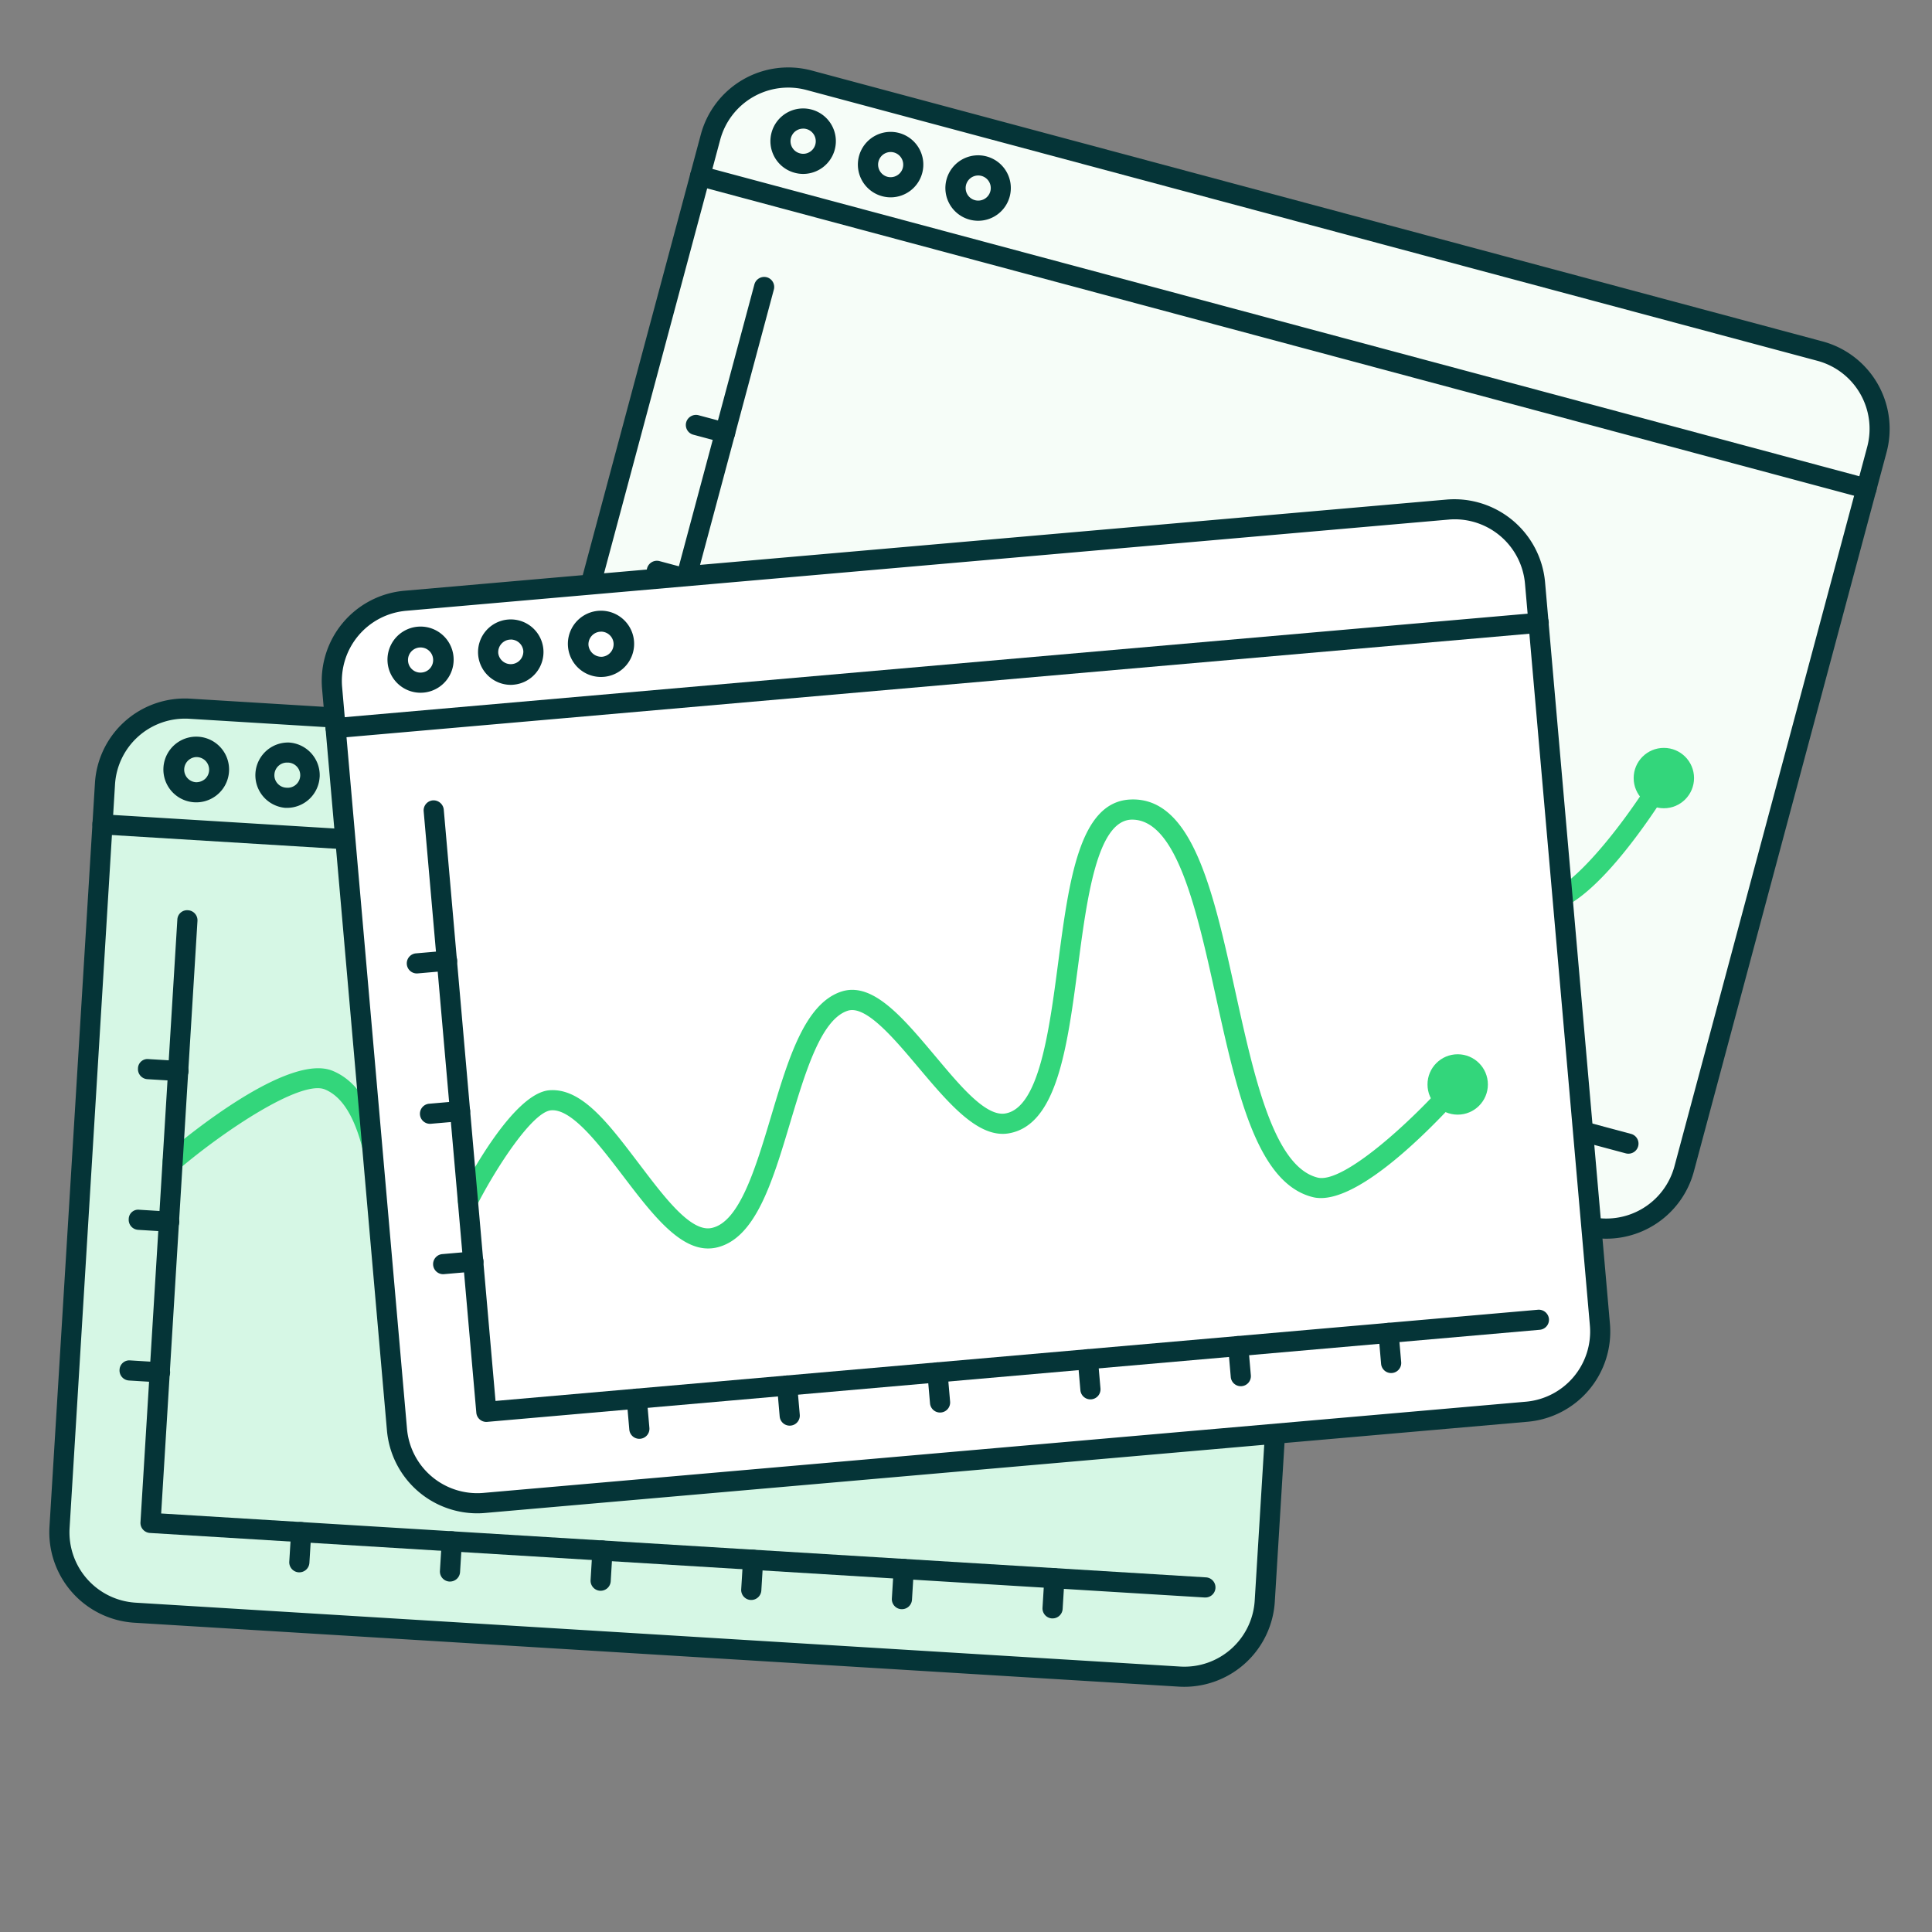 <svg xmlns="http://www.w3.org/2000/svg" width="48" height="48" viewBox="0 0 48 48"><rect x="0" y="0" width="48" height="48" fill="#808080" stroke="none"/><defs><style>.bcc1e48e-8475-4427-91b0-cae9cf2f4c74{fill:#d6f7e5;}.e9b94e13-5e5a-4df8-b226-e49c04f0c7e3{fill:#053437;}.a35093c5-2cea-42d0-b085-c1b4121a2ea3{fill:#553bf2;}.a675dbd1-12b9-4fab-aed2-8a54ea319b0a{fill:#33d67b;}.ae002c9f-95ed-4df2-8c80-dba4b98e6215{fill:#f6fdf8;}.b5f95e15-f16a-4e51-949f-b02e314f70f5{fill:#fff;}.e099b664-eb81-4a9b-81d4-9c5bce6ca645{fill:none;}</style></defs><g id="a6c60ec0-192d-4215-a949-eb7f0f15b74f" data-name="Layer 2"><g id="f1358ac5-a44a-4f10-80b6-4e5d59b3a52c" data-name="Layer 3"><rect class="bcc1e48e-8475-4427-91b0-cae9cf2f4c74" x="2.015" y="18.382" width="30" height="22.5" rx="2" transform="translate(1.841 -0.983) rotate(3.5)"/><path class="e9b94e13-5e5a-4df8-b226-e49c04f0c7e3" d="M29.427,41.908c-.046,0-.092-.001-.139-.004h0L3.337,40.316a2.253,2.253,0,0,1-2.108-2.383l1.129-18.465a2.237,2.237,0,0,1,2.384-2.109l25.952,1.587a2.253,2.253,0,0,1,2.108,2.383L31.672,39.795A2.254,2.254,0,0,1,29.427,41.908Zm-.107-.503a1.75,1.75,0,0,0,1.853-1.64L32.302,21.3a1.751,1.751,0,0,0-1.64-1.854L4.71,17.858a1.742,1.742,0,0,0-1.853,1.64L1.729,37.964a1.751,1.751,0,0,0,1.64,1.854Z"/><path class="e9b94e13-5e5a-4df8-b226-e49c04f0c7e3" d="M4.197,30.601l-.016-0-.749-.046a.25.25,0,0,1-.234-.265.235.235,0,0,1,.266-.234l.749.046a.25.25,0,0,1-.016.5Z"/><path class="e9b94e13-5e5a-4df8-b226-e49c04f0c7e3" d="M4.426,26.857l-.016-0-.748-.045a.25.25,0,0,1-.234-.265.237.237,0,0,1,.266-.234l.748.045a.25.25,0,0,1-.016.5Z"/><path class="e9b94e13-5e5a-4df8-b226-e49c04f0c7e3" d="M3.968,34.344l-.016-0-.748-.046a.25.25,0,0,1-.234-.265.243.243,0,0,1,.266-.234l.748.046a.25.25,0,0,1-.016.5Z"/><path class="e9b94e13-5e5a-4df8-b226-e49c04f0c7e3" d="M7.437,39.064l-.016-0a.25.25,0,0,1-.234-.265l.046-.749a.236.236,0,0,1,.266-.234.25.25,0,0,1,.234.265l-.046.749A.251.251,0,0,1,7.437,39.064Z"/><path class="e9b94e13-5e5a-4df8-b226-e49c04f0c7e3" d="M18.665,39.751l-.016-0a.25.25,0,0,1-.234-.265l.046-.749a.243.243,0,0,1,.266-.234.25.25,0,0,1,.234.265l-.046.749A.251.251,0,0,1,18.665,39.751Z"/><path class="e9b94e13-5e5a-4df8-b226-e49c04f0c7e3" d="M11.18,39.293l-.016-0a.25.25,0,0,1-.234-.265l.046-.749a.237.237,0,0,1,.266-.234.25.25,0,0,1,.234.265l-.046.749A.251.251,0,0,1,11.18,39.293Z"/><circle class="a35093c5-2cea-42d0-b085-c1b4121a2ea3" cx="29.038" cy="29.616" r="0.75"/><path class="e9b94e13-5e5a-4df8-b226-e49c04f0c7e3" d="M32.49,22.563l-.016-0L2.531,20.731a.25.25,0,0,1-.234-.265.235.235,0,0,1,.266-.234l29.943,1.832a.25.25,0,0,1-.016.5Z"/><path class="e9b94e13-5e5a-4df8-b226-e49c04f0c7e3" d="M4.885,19.934c-.017,0-.033-0-.051-.001a.816.816,0,1,1,.051.001Zm-.001-1.125a.313.313,0,0,0-.019.625.333.333,0,0,0,.226-.078.309.309,0,0,0,.104-.215.313.313,0,0,0-.293-.331Z"/><path class="e9b94e13-5e5a-4df8-b226-e49c04f0c7e3" d="M7.131,20.071c-.017,0-.033-0-.051-.001a.813.813,0,0,1,.099-1.622.815.815,0,0,1,.763.861l-.001 0A.813.813,0,0,1,7.131,20.071Zm-.001-1.125a.312.312,0,0,0-.312.293.303.303,0,0,0,.077.226.31.31,0,0,0,.216.105.313.313,0,1,0,.037-.624Zm.562.347h0Z"/><path class="e9b94e13-5e5a-4df8-b226-e49c04f0c7e3" d="M9.377,20.209c-.018,0-.034-0-.052-.001a.813.813,0,0,1-.488-1.419.82.82,0,0,1,.589-.203.813.813,0,0,1,.761.86h0a.813.813,0,0,1-.81.763ZM9.375,19.084a.311.311,0,0,0-.311.293.311.311,0,0,0,.291.331.317.317,0,0,0,.228-.078.31.31,0,0,0,.104-.214l.001-0a.313.313,0,0,0-.293-.331Z"/><path class="e9b94e13-5e5a-4df8-b226-e49c04f0c7e3" d="M14.923,39.522l-.015-0a.251.251,0,0,1-.235-.265l.045-.749a.24.24,0,0,1,.265-.234.251.251,0,0,1,.235.265l-.045.749A.251.251,0,0,1,14.923,39.522Z"/><path class="e9b94e13-5e5a-4df8-b226-e49c04f0c7e3" d="M22.408,39.98l-.016-0a.25.25,0,0,1-.234-.265l.046-.749a.251.251,0,0,1,.25-.235l.016 0a.25.25,0,0,1,.234.265l-.046.749A.251.251,0,0,1,22.408,39.98Z"/><path class="e9b94e13-5e5a-4df8-b226-e49c04f0c7e3" d="M26.151,40.209l-.016-0a.25.25,0,0,1-.234-.265l.046-.749a.235.235,0,0,1,.266-.234.25.25,0,0,1,.234.265l-.046.749A.251.251,0,0,1,26.151,40.209Z"/><path class="a675dbd1-12b9-4fab-aed2-8a54ea319b0a" d="M11.484,37.06a1.452,1.452,0,0,1-.203-.015C9.76,36.829,9.594,34.443,9.418,31.918c-.151-2.173-.308-4.421-1.345-4.851-.59-.246-2.479,1.006-3.622,1.977a.25.25,0,0,1-.324-.381c.499-.423,3.034-2.514,4.138-2.058,1.323.548,1.482,2.845,1.652,5.278.154,2.216.313,4.507,1.435,4.667a.756.756,0,0,0,.6-.153c.828-.639,1.1-2.982,1.362-5.248.349-3.004.708-6.11,2.444-6.348,1.371-.18,1.642,1.877,1.951,4.06.252,1.783.538,3.804,1.41,4.037.621.164,1.235-1.215,1.774-2.436.648-1.468,1.261-2.854,2.23-2.906.801-.057,1.404,1,2.014,2.109.476.863,1.014,1.842,1.527,1.87l.015 0c.468,0,1.537-1.201,2.155-2.065a.25.25,0,0,1,.406.291c-.273.383-1.671,2.273-2.569,2.273-.012,0-.023,0-.034-.001-.791-.043-1.348-1.056-1.938-2.128-.484-.88-1.004-1.877-1.549-1.851-.664.036-1.268,1.403-1.8,2.609-.681,1.54-1.312,2.997-2.361,2.717-1.191-.319-1.476-2.326-1.776-4.45-.262-1.843-.539-3.754-1.388-3.635-1.353.185-1.705,3.227-2.016,5.911-.287,2.478-.559,4.818-1.554,5.586A1.237,1.237,0,0,1,11.484,37.06Z"/><path class="e9b94e13-5e5a-4df8-b226-e49c04f0c7e3" d="M29.94,39.689l-.016-0L3.724,38.086a.251.251,0,0,1-.234-.265l.916-14.972a.243.243,0,0,1,.266-.234.25.25,0,0,1,.234.265L4.004,37.602l25.952,1.587a.25.25,0,0,1-.016.5Z"/><rect class="ae002c9f-95ed-4df2-8c80-dba4b98e6215" x="14.747" y="4.976" width="30" height="22.5" rx="2" transform="translate(5.213 -7.146) rotate(15)"/><path class="e9b94e13-5e5a-4df8-b226-e49c04f0c7e3" d="M39.908,30.775a2.252,2.252,0,0,1-.581-.077h0L14.214,23.969A2.25,2.25,0,0,1,12.623,21.213L17.411,3.344A2.25,2.25,0,0,1,20.166,1.752L45.28,8.482a2.25,2.25,0,0,1,1.591,2.756L42.083,29.107A2.254,2.254,0,0,1,39.908,30.775Zm-.452-.56a1.753,1.753,0,0,0,2.145-1.238l4.788-17.87a1.749,1.749,0,0,0-1.237-2.143L20.037,2.236a1.75,1.75,0,0,0-2.144,1.237L13.105,21.343a1.749,1.749,0,0,0,1.237,2.143Z"/><path class="e9b94e13-5e5a-4df8-b226-e49c04f0c7e3" d="M17.043,14.625a.265.265,0,0,1-.064-.008l-.725-.194a.249.249,0,0,1-.177-.306.253.253,0,0,1,.306-.177l.725.194a.25.25,0,0,1-.064.492Z"/><path class="e9b94e13-5e5a-4df8-b226-e49c04f0c7e3" d="M18.014,11.002a.265.265,0,0,1-.064-.008l-.725-.194a.25.25,0,0,1-.177-.307.253.253,0,0,1,.306-.177l.725.194a.25.25,0,0,1-.064.492Z"/><path class="e9b94e13-5e5a-4df8-b226-e49c04f0c7e3" d="M16.072,18.247a.265.265,0,0,1-.064-.008l-.725-.194a.249.249,0,0,1-.177-.306.253.253,0,0,1,.306-.177l.725.194a.25.25,0,0,1-.064.492Z"/><path class="e9b94e13-5e5a-4df8-b226-e49c04f0c7e3" d="M18.53,23.564a.265.265,0,0,1-.064-.008.249.249,0,0,1-.177-.306l.193-.725a.255.255,0,0,1,.306-.177.249.249,0,0,1,.177.306l-.193.725A.249.249,0,0,1,18.53,23.564Z"/><path class="e9b94e13-5e5a-4df8-b226-e49c04f0c7e3" d="M29.396,26.476a.265.265,0,0,1-.064-.008.25.25,0,0,1-.177-.307l.194-.724a.252.252,0,0,1,.306-.176.249.249,0,0,1,.177.306l-.194.724A.25.25,0,0,1,29.396,26.476Z"/><path class="e9b94e13-5e5a-4df8-b226-e49c04f0c7e3" d="M22.152,24.535a.265.265,0,0,1-.064-.008.25.25,0,0,1-.177-.307l.194-.725a.255.255,0,0,1,.306-.177.25.25,0,0,1,.177.307l-.194.725A.25.25,0,0,1,22.152,24.535Z"/><circle class="a675dbd1-12b9-4fab-aed2-8a54ea319b0a" cx="41.338" cy="19.331" r="0.75"/><path class="e9b94e13-5e5a-4df8-b226-e49c04f0c7e3" d="M46.371,12.389a.265.265,0,0,1-.064-.008L17.329,4.616a.25.25,0,0,1-.177-.307.255.255,0,0,1,.306-.177l28.978,7.765a.25.25,0,0,1-.064.492Z"/><path class="e9b94e13-5e5a-4df8-b226-e49c04f0c7e3" d="M19.956,4.321a.798.798,0,0,1-.211-.028.813.813,0,1,1,.994-.575h0a.813.813,0,0,1-.783.603Zm0-1.125a.312.312,0,0,0-.082.614.305.305,0,0,0,.237-.031.311.311,0,0,0,.146-.19h0a.314.314,0,0,0-.221-.383A.327.327,0,0,0,19.956,3.195Z"/><path class="e9b94e13-5e5a-4df8-b226-e49c04f0c7e3" d="M22.129,4.903a.818.818,0,0,1-.211-.028.813.813,0,1,1,.994-.575h0a.813.813,0,0,1-.783.603Zm-.002-1.126a.313.313,0,0,0-.08.615.312.312,0,0,0,.237-.032.309.309,0,0,0,.146-.189V4.171a.314.314,0,0,0-.221-.383A.338.338,0,0,0,22.127,3.777Z"/><path class="e9b94e13-5e5a-4df8-b226-e49c04f0c7e3" d="M24.303,5.485a.826.826,0,0,1-.212-.028.813.813,0,1,1,.995-.575h0a.811.811,0,0,1-.783.603Zm-.001-1.125a.312.312,0,1,0,.156.583.312.312,0,0,0-.156-.583Zm.543.458h0Z"/><path class="e9b94e13-5e5a-4df8-b226-e49c04f0c7e3" d="M25.774,25.505a.265.265,0,0,1-.064-.008.25.25,0,0,1-.177-.307l.194-.725a.255.255,0,0,1,.306-.177.25.25,0,0,1,.177.307l-.194.725A.25.25,0,0,1,25.774,25.505Z"/><path class="e9b94e13-5e5a-4df8-b226-e49c04f0c7e3" d="M33.019,27.446a.265.265,0,0,1-.064-.008.25.25,0,0,1-.177-.307l.194-.725a.256.256,0,0,1,.306-.177.25.25,0,0,1,.177.307l-.194.725A.25.25,0,0,1,33.019,27.446Z"/><path class="e9b94e13-5e5a-4df8-b226-e49c04f0c7e3" d="M36.641,28.417a.265.265,0,0,1-.064-.008.25.25,0,0,1-.177-.307l.194-.725a.254.254,0,0,1,.306-.177.25.25,0,0,1,.177.307l-.194.725A.25.25,0,0,1,36.641,28.417Z"/><path class="a675dbd1-12b9-4fab-aed2-8a54ea319b0a" d="M26.898,22.665a1.282,1.282,0,0,1-.431-.072C25.304,22.181,25.377,20.27,25.454,18.247c.063-1.669.136-3.561-.674-3.871-.618-.237-1.513.905-2.301,1.915-.876,1.122-1.703,2.182-2.585,2.203H19.876c-1.097,0-3.172-2.244-3.406-2.501a.25.25,0,1,1,.369-.337c.826.907,2.376,2.338,3.034,2.338h.01c.646-.015,1.473-1.075,2.203-2.01.979-1.257,1.897-2.446,2.874-2.074,1.144.438,1.07,2.341.993,4.357-.063,1.672-.136,3.566.681,3.855,1.128.403,3.232-1.909,4.693-4.008l.303-.441c1.671-2.447,3.593-5.012,5.157-4.478,1.266.431,1.109,2.5.944,4.691-.136,1.806-.29,3.854.569,4.259.477.222,1.84-1.343,2.824-2.944a.25.25,0,0,1,.426.262c-.533.867-2.363,3.654-3.463,3.135-1.171-.552-1.018-2.591-.854-4.749.144-1.905.292-3.874-.606-4.18-1.343-.457-3.615,2.866-4.584,4.286l-.306.445C30.803,19.742,28.573,22.665,26.898,22.665Z"/><path class="e9b94e13-5e5a-4df8-b226-e49c04f0c7e3" d="M40.457,28.663a.265.265,0,0,1-.064-.008L15.037,21.861a.251.251,0,0,1-.152-.117.248.248,0,0,1-.024-.19L18.743,7.065a.253.253,0,0,1,.306-.177.25.25,0,0,1,.177.307L15.408,21.442l25.113,6.729a.25.25,0,0,1-.064.492Z"/><rect class="b5f95e15-f16a-4e51-949f-b02e314f70f5" x="9" y="13.75" width="30" height="22.5" rx="2" transform="translate(-2.088 2.187) rotate(-5)"/><path class="e9b94e13-5e5a-4df8-b226-e49c04f0c7e3" d="M11.854,37.598A2.254,2.254,0,0,1,9.614,35.544L8.002,17.115a2.249,2.249,0,0,1,2.046-2.438l25.9-2.266a2.264,2.264,0,0,1,2.438,2.045l1.612,18.429a2.249,2.249,0,0,1-2.046,2.438L12.052,37.589C11.986,37.595,11.92,37.598,11.854,37.598Zm24.291-24.696c-.051,0-.103.002-.154.007L10.091,15.175A1.75,1.75,0,0,0,8.5,17.071L10.112,35.5a1.752,1.752,0,0,0,1.896,1.591L37.909,34.825h0A1.75,1.75,0,0,0,39.5,32.929L37.888,14.5A1.753,1.753,0,0,0,36.146,12.902Z"/><path class="e9b94e13-5e5a-4df8-b226-e49c04f0c7e3" d="M10.682,27.921a.25.25,0,0,1-.021-.499l.748-.065a.255.255,0,0,1,.271.227.25.25,0,0,1-.228.271l-.748.065Z"/><path class="e9b94e13-5e5a-4df8-b226-e49c04f0c7e3" d="M10.355,24.185a.25.25,0,0,1-.021-.499l.747-.065a.25.25,0,1,1,.043.498l-.747.065Z"/><path class="e9b94e13-5e5a-4df8-b226-e49c04f0c7e3" d="M11.009,31.657a.25.25,0,0,1-.021-.499l.747-.065a.25.25,0,1,1,.043.498l-.747.065Z"/><path class="e9b94e13-5e5a-4df8-b226-e49c04f0c7e3" d="M15.884,35.747a.25.25,0,0,1-.249-.228l-.065-.747a.25.25,0,0,1,.228-.271.254.254,0,0,1,.271.227l.065.747a.25.25,0,0,1-.228.271Z"/><path class="e9b94e13-5e5a-4df8-b226-e49c04f0c7e3" d="M27.091,34.767a.25.25,0,0,1-.249-.228l-.065-.747a.25.25,0,0,1,.228-.271.254.254,0,0,1,.271.227l.065.747a.25.25,0,0,1-.228.271Z"/><path class="e9b94e13-5e5a-4df8-b226-e49c04f0c7e3" d="M19.62,35.42a.25.25,0,0,1-.249-.228l-.065-.747a.251.251,0,0,1,.228-.271.253.253,0,0,1,.271.227l.065.747a.25.25,0,0,1-.228.271Z"/><circle class="a675dbd1-12b9-4fab-aed2-8a54ea319b0a" cx="36.216" cy="26.943" r="0.75"/><path class="e9b94e13-5e5a-4df8-b226-e49c04f0c7e3" d="M8.338,18.339a.25.25,0,0,1-.021-.499L38.202,15.225a.25.25,0,1,1,.043.498L8.359,18.338Z"/><path class="e9b94e13-5e5a-4df8-b226-e49c04f0c7e3" d="M10.447,17.211a.822.822,0,1,1,.072-.003C10.495,17.209,10.471,17.211,10.447,17.211Zm.001-1.125-.027.001a.311.311,0,0,0-.283.338.307.307,0,0,0,.109.212.302.302,0,0,0,.229.072.31.31,0,0,0,.284-.338v-0a.307.307,0,0,0-.109-.211A.312.312,0,0,0,10.448,16.086Z"/><path class="e9b94e13-5e5a-4df8-b226-e49c04f0c7e3" d="M12.69,17.015a.815.815,0,0,1-.81-.741A.813.813,0,0,1,13.5,16.131v.001a.815.815,0,0,1-.738.879C12.737,17.014,12.714,17.015,12.69,17.015Zm.001-1.125-.027.001a.314.314,0,0,0-.285.338.313.313,0,0,0,.623-.054h0a.313.313,0,0,0-.311-.286Z"/><path class="e9b94e13-5e5a-4df8-b226-e49c04f0c7e3" d="M14.93,16.819a.823.823,0,1,1,.072-.003C14.978,16.817,14.953,16.819,14.93,16.819Zm.003-1.125-.027.001a.314.314,0,0,0-.285.338.322.322,0,0,0,.338.284.314.314,0,0,0,.285-.338.313.313,0,0,0-.311-.286Z"/><path class="e9b94e13-5e5a-4df8-b226-e49c04f0c7e3" d="M23.355,35.094a.25.25,0,0,1-.249-.228l-.065-.747a.25.25,0,0,1,.228-.271.254.254,0,0,1,.271.227l.065.747a.25.25,0,0,1-.228.271Z"/><path class="e9b94e13-5e5a-4df8-b226-e49c04f0c7e3" d="M30.827,34.44a.25.25,0,0,1-.249-.228l-.065-.747a.25.25,0,0,1,.228-.271.254.254,0,0,1,.271.227l.065.747a.25.25,0,0,1-.228.271Z"/><path class="e9b94e13-5e5a-4df8-b226-e49c04f0c7e3" d="M34.562,34.113a.25.25,0,0,1-.249-.228l-.065-.747a.25.25,0,0,1,.228-.271.247.247,0,0,1,.271.227l.065.747a.25.25,0,0,1-.228.271Z"/><path class="a675dbd1-12b9-4fab-aed2-8a54ea319b0a" d="M17.59,31.018c-.738,0-1.409-.88-2.115-1.808-.582-.763-1.239-1.626-1.747-1.626a.354.354,0,0,0-.04.002c-.459.043-1.353,1.408-1.841,2.363a.25.25,0,0,1-.445-.228c.217-.425,1.345-2.549,2.239-2.633.817-.07,1.49.846,2.231,1.819.608.799,1.281,1.714,1.806,1.602.691-.142,1.091-1.478,1.478-2.769.431-1.441.838-2.801,1.743-3.103.773-.256,1.52.631,2.311,1.571.604.717,1.263,1.534,1.76,1.457.844-.133,1.096-2.046,1.318-3.733.271-2.061.528-4.008,1.791-4.068.023-.001.047-.002.07-.002,1.492,0,2.002,2.318,2.542,4.771.472,2.14.958,4.353,2.045,4.624.625.156,2.304-1.361,3.291-2.49a.25.25,0,0,1,.377.329c-.431.492-2.634,2.935-3.789,2.646-1.387-.346-1.885-2.607-2.412-5.001-.479-2.18-.983-4.409-2.101-4.377-.845.041-1.097,1.95-1.318,3.634-.27,2.042-.523,3.97-1.736,4.162-.745.114-1.464-.73-2.221-1.629-.619-.735-1.32-1.57-1.77-1.418-.659.219-1.047,1.517-1.423,2.771-.448,1.499-.872,2.914-1.856,3.116A.94.94,0,0,1,17.59,31.018Z"/><path class="e9b94e13-5e5a-4df8-b226-e49c04f0c7e3" d="M12.083,35.327a.25.25,0,0,1-.249-.228L10.526,20.156a.25.25,0,0,1,.228-.271.256.256,0,0,1,.271.227l1.286,14.694L38.212,32.54a.254.254,0,0,1,.271.227.25.25,0,0,1-.228.271L12.104,35.326Z"/><rect class="e099b664-eb81-4a9b-81d4-9c5bce6ca645" width="48" height="48"/></g></g></svg>